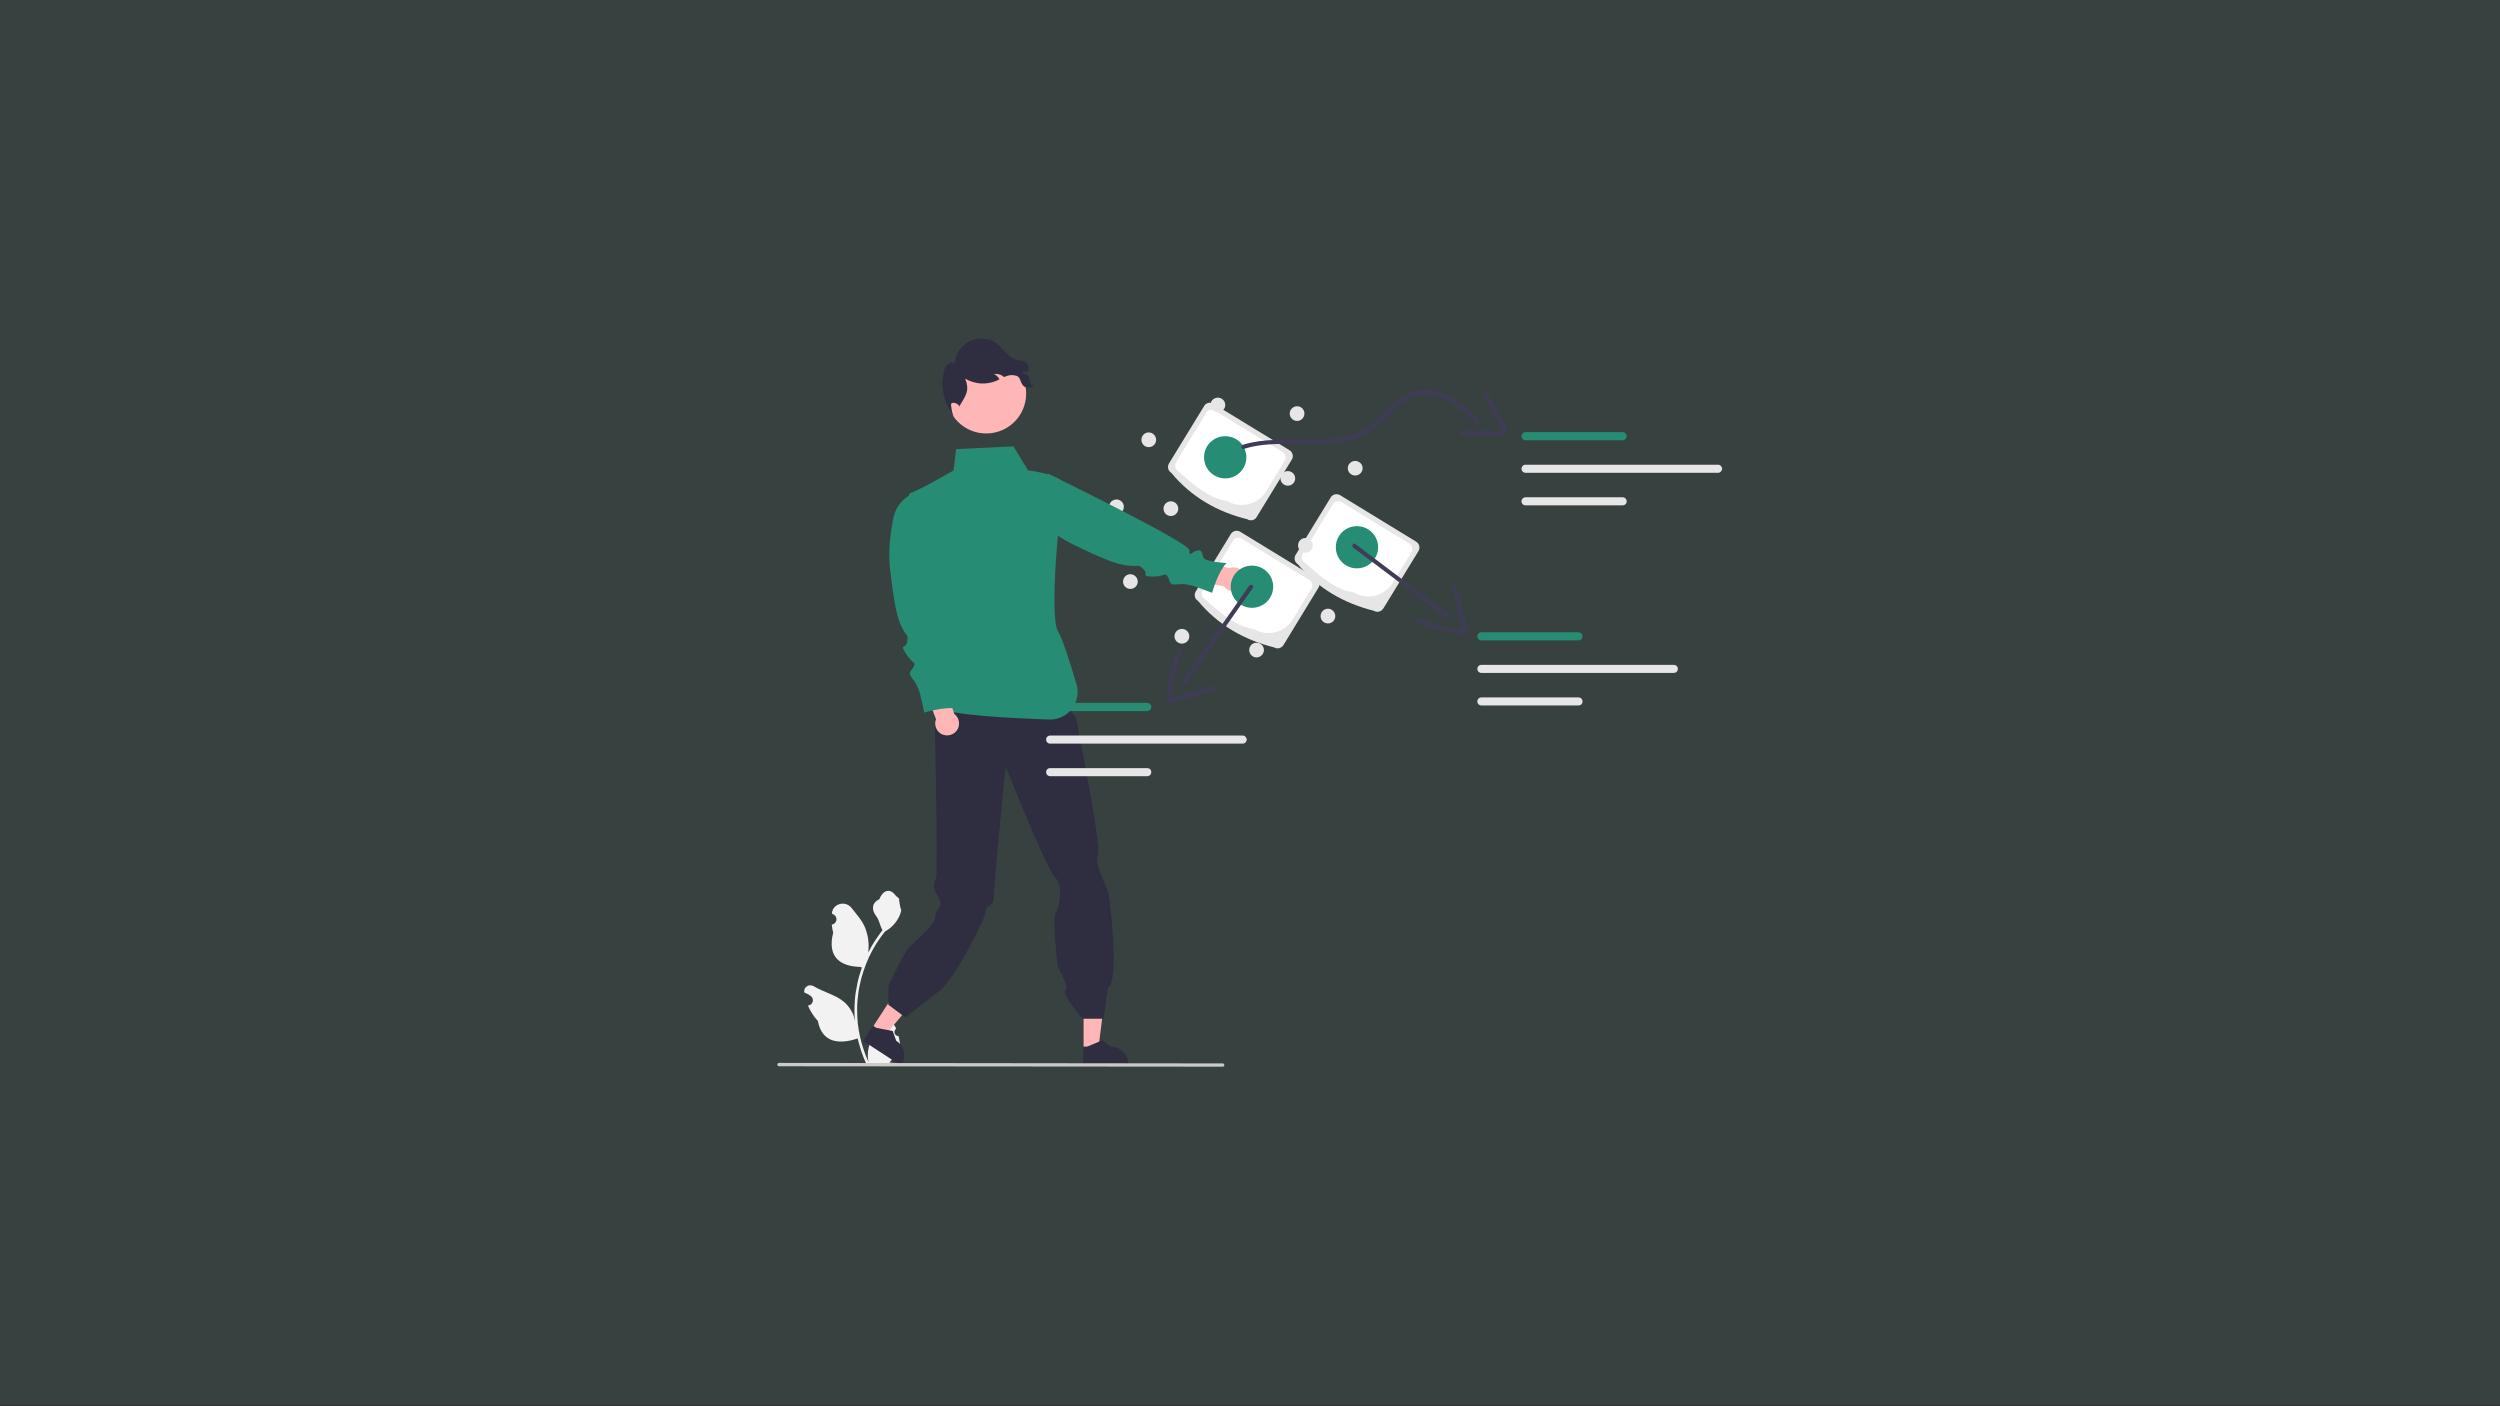 <svg version="1.2" xmlns="http://www.w3.org/2000/svg" viewBox="0 0 1920 1080" width="1920" height="1080">
	<rect x="0" y="0" width="1920" height="1080" fill="#333333" stroke="none"/>
	<title>comparative-analysis-of-agency-websites-what-differentiates-the-best-from-the-rest-svg</title>
	<style>
		.s0 { opacity: .1;fill: #62ccb8 } 
		.s1 { fill: #e6e6e6 } 
		.s2 { fill: #ffffff } 
		.s3 { fill: #f2f2f2 } 
		.s4 { fill: #ffb6b6 } 
		.s5 { fill: #2f2e41 } 
		.s6 { fill: #268c74 } 
		.s7 { fill: #cacaca } 
		.s8 { fill: #3f3d56 } 
	</style>
	<g id="Layer">
		<g id="Layer">
			<g id="Layer">
				<g id="Layer3_0_FILL">
					<path id="Layer" class="s0" d="m1920 1079v-1080h-1920v1080z"/>
				</g>
			</g>
		</g>
	</g>
	<g id="Folder 1">
		<path id="Layer" class="s1" d="m958 398.8c-23.1-5.7-43-17-58.5-35.7q-0.9-0.5-1.5-1.4-0.6-0.8-0.8-1.8-0.3-1-0.1-2 0.1-1.1 0.7-2l27-44.1q0.5-0.9 1.3-1.5 0.9-0.6 1.9-0.9 1-0.2 2 0 1.1 0.1 1.9 0.7l58.5 35.7q0.9 0.5 1.5 1.4 0.6 0.8 0.8 1.8 0.3 1 0.1 2.1-0.1 1-0.7 1.9l-27 44.1q-0.5 0.9-1.3 1.5-0.9 0.6-1.9 0.9-1 0.2-2 0-1.1-0.1-1.9-0.7z"/>
		<path id="Layer" class="s2" d="m942.4 384.7c-12.2-1.4-24.8-11.1-37.6-23q-0.8-0.5-1.4-1.3-0.6-0.8-0.8-1.7-0.2-1-0.1-1.9 0.2-1 0.7-1.8l23.2-38q0.5-0.8 1.3-1.4 0.7-0.5 1.7-0.8 0.9-0.2 1.9 0 1 0.1 1.8 0.6l52 31.8q0.8 0.5 1.4 1.3 0.6 0.8 0.8 1.7 0.2 1 0.1 1.9-0.2 1-0.7 1.8l-14.3 23.5c-1.5 2.5-3.5 4.6-5.8 6.3-2.3 1.7-5 2.9-7.7 3.5-2.8 0.7-5.7 0.8-8.5 0.4-2.9-0.4-5.6-1.4-8-2.9z"/>
		<path id="Layer" class="s1" d="m1055.2 469.1c-23.1-5.8-42.9-17.1-58.4-35.7q-0.9-0.6-1.5-1.4-0.7-0.9-0.9-1.9-0.2-1-0.1-2 0.2-1 0.7-1.9l27-44.2q0.5-0.9 1.4-1.5 0.8-0.6 1.8-0.8 1-0.3 2.1-0.1 1 0.2 1.9 0.7l58.4 35.7q0.9 0.6 1.5 1.4 0.6 0.8 0.9 1.8 0.2 1.1 0.1 2.1-0.2 1-0.7 1.9l-27 44.1q-0.6 0.9-1.4 1.5-0.8 0.6-1.9 0.9-1 0.2-2 0.1-1-0.2-1.9-0.7z"/>
		<path id="Layer" class="s2" d="m1039.6 454.9c-12.2-1.3-24.8-11.1-37.6-23q-0.8-0.5-1.4-1.3-0.5-0.8-0.8-1.7-0.2-0.9 0-1.9 0.1-1 0.6-1.8l23.2-37.9q0.5-0.9 1.3-1.4 0.8-0.6 1.7-0.8 1-0.3 1.9-0.1 1 0.1 1.8 0.6l52 31.8q0.9 0.5 1.4 1.3 0.6 0.8 0.8 1.8 0.3 0.9 0.1 1.9-0.1 0.9-0.6 1.8l-14.4 23.5c-1.5 2.4-3.5 4.5-5.8 6.2-2.3 1.7-4.9 2.9-7.7 3.6-2.8 0.6-5.7 0.8-8.5 0.3-2.8-0.4-5.5-1.4-8-2.9z"/>
		<path id="Layer" class="s1" d="m978.5 497.2c-23.1-5.8-43-17.1-58.5-35.8q-0.8-0.5-1.5-1.3-0.6-0.9-0.8-1.9-0.3-1-0.1-2 0.2-1.1 0.7-1.9l27-44.2q0.5-0.9 1.4-1.5 0.8-0.6 1.8-0.8 1-0.3 2.1-0.1 1 0.1 1.9 0.7l58.4 35.7q0.9 0.5 1.5 1.4 0.6 0.8 0.9 1.8 0.2 1 0 2.1-0.1 1-0.7 1.9l-26.9 44.1q-0.6 0.9-1.4 1.5-0.9 0.6-1.9 0.9-1 0.2-2 0.1-1-0.2-1.9-0.7z"/>
		<path id="Layer" class="s2" d="m962.9 483c-12.2-1.3-24.8-11.1-37.6-23q-0.8-0.5-1.4-1.3-0.5-0.8-0.8-1.7-0.2-1-0.1-1.9 0.2-1 0.7-1.8l23.2-37.9q0.5-0.9 1.3-1.4 0.8-0.6 1.7-0.8 1-0.3 1.9-0.1 1 0.1 1.8 0.6l52 31.8q0.9 0.5 1.4 1.3 0.6 0.8 0.8 1.7 0.3 1 0.1 2-0.1 0.9-0.7 1.7l-14.3 23.5c-1.5 2.5-3.5 4.6-5.8 6.3-2.3 1.7-4.9 2.9-7.7 3.6-2.8 0.6-5.7 0.8-8.5 0.3-2.8-0.4-5.6-1.4-8-2.9z"/>
		<path id="Layer" class="s3" d="m690.1 795.7c-0.6 0-1.2-0.2-1.8-0.5-0.5-0.3-0.9-0.8-1.1-1.4-0.3-0.6-0.3-1.2-0.2-1.8 0.1-0.6 0.4-1.2 0.9-1.6l0.2-0.8q0-0.1-0.1-0.2c-0.6-1.5-1.7-2.7-3-3.6-1.3-0.9-2.9-1.4-4.5-1.4-1.6 0-3.2 0.5-4.5 1.4-1.3 0.9-2.4 2.2-3 3.7-2.5 5.9-5.6 11.8-6.4 18.1q-0.1 1-0.1 2-0.1 1.1 0 2.1 0 1.1 0.2 2.1 0.1 1 0.4 2-2.2-4.7-3.8-9.6-1.7-4.9-2.8-9.9-1.1-5.1-1.7-10.3-0.5-5.1-0.5-10.3 0-1.3 0-2.6 0-1.3 0.1-2.6 0.1-1.3 0.2-2.6 0.1-1.3 0.3-2.6 0.4-4.2 1.3-8.4 1.1-5.7 3-11.2 1.8-5.4 4.2-10.7 2.5-5.2 5.5-10.1 3.1-4.9 6.7-9.4 1.7-1 3.3-2.2 1.6-1.2 2.9-2.6 1.4-1.4 2.6-3.1 1.1-1.6 2-3.4 0.3-0.6 0.6-1.3 0.3-0.6 0.5-1.3 0.2-0.7 0.4-1.4 0.2-0.7 0.3-1.4c-0.5 0.1-2-7.9-1.6-8.4-0.7-1.1-2-1.7-2.9-2.8-3.9-5.4-9.4-4.4-12.3 2.9-6.1 3.1-6.2 8.2-2.4 13.2 2.4 3.1 2.7 7.3 4.8 10.7q-0.3 0.4-0.7 0.8-1.4 1.9-2.8 3.9-1.4 2-2.7 4-1.3 2-2.5 4.1-1.1 2.1-2.2 4.3 0.2-2.4 0.2-4.8 0-2.5-0.3-4.9-0.3-2.4-0.9-4.7-0.6-2.4-1.5-4.6c-2.3-5.7-6.7-10.4-10.5-15.3-4.7-5.8-14.2-3.3-15 4.1q0 0.2 0 0.3 0.8 0.4 1.7 1c0.7 0.5 1.2 1.1 1.5 1.9 0.3 0.7 0.4 1.6 0.2 2.4-0.2 0.8-0.6 1.5-1.2 2.1-0.6 0.6-1.4 1-2.2 1.1h-0.1q0.1 0.8 0.2 1.5 0.1 0.8 0.2 1.6 0.2 0.7 0.3 1.5 0.2 0.8 0.4 1.5c-4.9 19.1 5.7 26.1 21 26.4q0.5 0.3 1 0.5-1.1 3.1-2 6.3-0.9 3.1-1.5 6.3-0.7 3.2-1.2 6.4-0.5 3.2-0.7 6.5-0.2 1.9-0.2 3.8-0.1 1.9-0.1 3.9 0 1.9 0.1 3.8 0.1 1.9 0.3 3.8l-0.1-0.1q-0.4-2.2-1.1-4.2-0.8-2-1.9-3.8-1.1-1.9-2.5-3.5-1.4-1.7-3.1-3.1c-6.6-5.4-15.9-7.4-23-11.8-0.8-0.4-1.7-0.7-2.6-0.7-0.9 0-1.8 0.2-2.5 0.7-0.8 0.5-1.4 1.2-1.8 2-0.3 0.8-0.5 1.7-0.4 2.6q0 0.1 0.1 0.2 0.4 0.2 0.8 0.4 0.3 0.1 0.7 0.3 0.4 0.2 0.8 0.4 0.4 0.2 0.8 0.4 0.8 0.5 1.6 1c0.7 0.5 1.3 1.2 1.6 1.9 0.3 0.8 0.4 1.6 0.2 2.5-0.2 0.8-0.6 1.5-1.2 2.1-0.6 0.5-1.4 0.9-2.2 1h-0.1q-0.1 0.1-0.2 0.1 0.7 1.6 1.5 3.2 0.8 1.5 1.8 3 0.9 1.5 2 2.9 1.1 1.4 2.3 2.7c3.1 16.7 16.3 18.3 30.6 13.4q0.5 2.5 1.3 5 0.7 2.5 1.5 5 0.9 2.5 1.8 4.9 1 2.4 2.1 4.8h24.1q0.1-0.4 0.2-0.8-0.8 0-1.6 0-0.9 0-1.7 0-0.8-0.1-1.7-0.2-0.8-0.1-1.6-0.2 2.7-3.3 5.3-6.6 0 0 0.1-0.1 0 0 0 0 0 0 0 0 0 0 0-0.1 1.4-1.6 2.8-3.3 0-1.3-0.1-2.6 0-1.3-0.2-2.6-0.1-1.2-0.4-2.5-0.2-1.3-0.5-2.5z"/>
		<path id="Layer" class="s1" d="m857.5 394.9c-3.2 0-5.7-2.5-5.7-5.7 0-3.1 2.5-5.6 5.7-5.6 3.1 0 5.6 2.5 5.6 5.6 0 3.2-2.5 5.7-5.6 5.7z"/>
		<path id="Layer" class="s4" d="m669.6 789.8l9.5 6.1 28.3-33.6-14-9.1-23.8 36.6z"/>
		<path id="Layer" class="s5" d="m662.9 799.4l29.1 19 0.3-0.3c0.9-1.5 1.6-3.2 1.9-5 0.4-1.7 0.3-3.5 0-5.2-0.4-1.8-1.1-3.4-2.1-4.9-1-1.5-2.3-2.7-3.8-3.7l-2.7-7.5-12.6-2.4-2.5-1.7z"/>
		<path id="Layer" class="s4" d="m832.2 805.9h11.3l5.4-43.6h-16.7v43.6z"/>
		<path id="Layer" class="s5" d="m831.8 817.7h34.8v-0.4c0-1.8-0.3-3.5-1-5.2-0.7-1.6-1.7-3.1-2.9-4.4-1.3-1.2-2.8-2.2-4.4-2.9-1.7-0.7-3.4-1-5.2-1l-6.4-4.9-11.8 4.9h-3.1z"/>
		<path id="Layer" class="s5" d="m715.1 536.6l101.5 2.2 10 12.6c0 0-0.9-4.4-0.1 0.4 0.8 4.9 20.4 102 16.7 105.2-3.7 3.3 7 25.8 7.8 27.1 0.8 1.4 9.3 69.1 0 74.6l-3.5 23.7h-16.2c0 0-16.2-18.8-13-22.2 3.3-3.4-6.1-14.8-6.4-20.8-0.4-6.1-3.8-33.7-1.1-38.1 2.6-4.4 6.2-21-0.5-27.4-6.7-6.4-38-85.4-38-85.4 0 0-9.1 92.6-9.1 99.9 0.1 9.4-6.2 4.7-6.2 13 0 1.7-20.2 44.8-33.8 58.3l-28 21.6-13-9.7v-14.1c0 0 12-26.1 16.2-30.2 4.2-4.2 19.7-17.1 19.7-22.9 0-5.9 7.3-7.9 2.4-15.7-4.9-7.8-3.3-11.2-1.6-14.5 1.7-3.4-1.5-140.7-1.5-140.7z"/>
		<path id="Layer" class="s6" d="m734.3 344.9l44-2.1 11.3 18.5c0 0 32.9 3.3 28.2 15.7-4.7 12.3-12 97.2-5.3 107.8 3.5 5.6 9.4 24.4 14.3 40.8 0.9 3.2 1.1 6.6 0.4 9.9-0.6 3.2-2 6.3-4 8.9-2 2.7-4.7 4.8-7.7 6.2-3 1.4-6.3 2.1-9.6 2-31.3-1.1-77.8-3.5-83.3-9-8.4-8.4-16-15.1-10.9-17.6 5-2.5 12.2-39 12.2-39 0 0-33.4-105.2-24.7-108.3 8.7-3.1 33.1-17.4 33.1-17.4z"/>
		<path id="Layer" class="s4" d="m757.4 332.9c-17 0-30.7-13.7-30.7-30.7 0-17 13.7-30.7 30.7-30.7 17 0 30.7 13.7 30.7 30.7 0 17-13.7 30.7-30.7 30.7z"/>
		<path id="Layer" class="s7" d="m598.3 818.9l340.7 0.3c0.3 0 0.7-0.1 0.9-0.3 0.2-0.3 0.4-0.6 0.4-0.9 0-0.4-0.2-0.7-0.4-0.9-0.2-0.3-0.6-0.4-0.9-0.4l-340.7-0.4c-0.4 0-0.7 0.2-0.9 0.4-0.3 0.3-0.4 0.6-0.4 0.9 0 0.4 0.1 0.7 0.4 0.9 0.2 0.3 0.5 0.4 0.9 0.4z"/>
		<path id="Layer" class="s4" d="m732.9 548.3l-8.6-26-15.6 2.9 10.1 27.1c-1.2 3.3-0.5 6.9 1.8 9.5 2.4 2.6 6 3.6 9.3 2.6 3.4-0.9 5.9-3.7 6.5-7.1 0.6-3.4-0.7-6.9-3.5-9z"/>
		<path id="Layer" class="s6" d="m701.7 378.9l-0.4 0.2q-2.9 1.2-5.3 3-2.5 1.9-4.5 4.3-2 2.3-3.3 5.1-1.3 2.8-2 5.9c-2.2 10.5-4.3 25.7-2.6 40 3 25.2 5 36.3 9 44.4 4.1 8 5.1 5 4.1 11.1-1 6-6.1 1-1 9 5 8.1 8 6.1 6 10.1-2 4-5 4-1 9.1 4 5 4 7 5 9.1 1.1 2 4.1 17.1 4.1 17.1 0 0 16.1-5 25.2-3 0 0-8.1-14.1-6.1-17.2 2.1-3 5.1-4 2.1-7-3.1-3-8.1-2-3.1-5.1 5.1-3-4-34.2-4-34.2z"/>
		<path id="Layer" class="s4" d="m944.2 436.4l-26.5-6.8-6 14.7 28.3 6.1c2.1 2.8 5.6 4.2 9 3.6 3.4-0.6 6.2-3.1 7.2-6.4 1-3.4 0-7-2.5-9.4-2.5-2.3-6.2-3.1-9.5-1.8z"/>
		<path id="Layer" class="s6" d="m784.7 371.4l-0.1 0.5q-0.5 3-0.3 6.1 0.2 3.1 1.2 6 0.9 3 2.6 5.6 1.6 2.6 3.8 4.8c7.7 7.5 19.4 17.6 32.3 23.8 22.9 11 33.3 15.3 42.3 16.2 9 1 7-1.5 11.5 2.6 4.6 4.1-2.4 5.7 7.1 5.8 9.5 0.1 9.5-3.6 11.8 0.3 2.3 3.9 0.6 6.4 7.1 5.7 6.4-0.7 8.1 0.4 10.3 0.7 2.3 0.2 16.6 5.8 16.6 5.8 0 0 4.5-16.3 11.1-22.9 0 0-16.3-0.8-17.7-4.1-1.5-3.3-0.7-6.4-4.9-5.5-4.2 0.9-6 5.7-5.9-0.2 0.2-5.8-108.6-58.8-108.6-58.8z"/>
		<path id="Layer" class="s5" d="m794.1 296.8c-3.3 1.1-6.5 1.7-8.6-1-2.2-2.8-1.6-5.9-4.8-7.2q-1-0.3-2.1-0.4-1-0.2-2-0.1-1.1 0-2.1 0.3-1 0.2-2 0.6-0.7 0.3-1.3 0.6-0.4-0.3-0.8-0.6-0.8-0.6-1.6-1-0.9-0.3-1.8-0.6-0.9-0.2-1.8-0.2-0.9-0.1-1.8 0.1 0.6 0.3 1.3 0.7 0.6 0.4 1.1 0.9 0.6 0.6 1 1.2 0.5 0.6 0.8 1.2c-0.9 0.5-1.8 0.9-2.7 1.3q-2.8 1.1-5.9 1.6-3 0.5-6.1 0.3-3.1-0.3-6-1.2-3-0.9-5.6-2.5c3.5 9.3 0.7 12.6-4.5 21.2l-0.2 0.5c0.6-2.3-6.2-4.9-6.2-1.6q0.1 1.2 0.3 2.5 0.2 1.2 0.4 2.4 0.3 1.2 0.7 2.4 0.3 1.2 0.7 2.4c-6.6-10-10.6-21.8-8-33 0.6-2.4 0.8-4.9 2.3-6.9 1.5-1.9 4.3-3 6.5-1.9 0.2-3.7 1.5-7.2 3.6-10.2 2.1-3 5-5.4 8.4-6.9 3.3-1.5 7-2.1 10.7-1.6 3.6 0.4 7.1 1.8 10 4.1 2.7 2.1 4.8 4.8 7.2 7.2 2.4 2.5 5.3 4.7 8.6 5.3 2.2 0.4 4.6 0.1 6.3 1.5 2 1.6 2 4.3 2 7q-0.7-0.1-1.4 0-0.8 0.1-1.5 0.3-0.7 0.2-1.3 0.5-0.7 0.3-1.3 0.7 0.8 0 1.5 0.1 0.7 0.2 1.4 0.4 0.7 0.2 1.4 0.6 0.7 0.4 1.2 0.8 0.1 0 0.1 0 0 0 0 0 0 0 0 0.1 0 0 0 0c0.6 4.4 0.4 5.4 3.9 8.1z"/>
		<path id="Layer" class="s1" d="m935.3 316.6c-3.1 0-5.7-2.5-5.7-5.6 0-3.1 2.6-5.6 5.7-5.6 3.1 0 5.7 2.5 5.7 5.6 0 3.1-2.6 5.6-5.7 5.6z"/>
		<path id="Layer" class="s1" d="m996.2 323.3c-3.1 0-5.7-2.6-5.7-5.7 0-3.1 2.6-5.6 5.7-5.6 3.1 0 5.6 2.5 5.6 5.6 0 3.1-2.5 5.7-5.6 5.7z"/>
		<path id="Layer" class="s1" d="m1040.8 365.2c-3.1 0-5.7-2.5-5.7-5.6 0-3.1 2.6-5.6 5.7-5.6 3.1 0 5.7 2.5 5.7 5.6 0 3.1-2.6 5.6-5.7 5.6z"/>
		<path id="Layer" class="s1" d="m1019.9 478.8c-3.2 0-5.7-2.5-5.7-5.6 0-3.1 2.5-5.7 5.7-5.7 3.1 0 5.6 2.6 5.6 5.7 0 3.1-2.5 5.6-5.6 5.6z"/>
		<path id="Layer" class="s1" d="m965 504.9c-3.1 0-5.6-2.6-5.6-5.7 0-3.1 2.5-5.6 5.6-5.6 3.1 0 5.7 2.5 5.7 5.6 0 3.1-2.6 5.7-5.7 5.7z"/>
		<path id="Layer" class="s1" d="m907.7 494.3c-3.1 0-5.7-2.5-5.7-5.6 0-3.2 2.6-5.7 5.7-5.7 3.1 0 5.7 2.5 5.7 5.7 0 3.1-2.6 5.6-5.7 5.6z"/>
		<path id="Layer" class="s1" d="m868.1 452.3c-3.1 0-5.6-2.5-5.6-5.6 0-3.1 2.5-5.7 5.6-5.7 3.1 0 5.7 2.6 5.7 5.7 0 3.1-2.6 5.6-5.7 5.6z"/>
		<path id="Layer" class="s1" d="m882.2 343.4c-3.1 0-5.6-2.5-5.6-5.6 0-3.1 2.5-5.7 5.6-5.7 3.2 0 5.7 2.6 5.7 5.7 0 3.1-2.5 5.6-5.7 5.6z"/>
		<path id="Layer" class="s1" d="m899.2 396.3c-3.1 0-5.6-2.5-5.6-5.6 0-3.2 2.5-5.7 5.6-5.7 3.1 0 5.7 2.5 5.7 5.7 0 3.1-2.6 5.6-5.7 5.6z"/>
		<path id="Layer" class="s1" d="m989.1 373c-3.2 0-5.7-2.5-5.7-5.6 0-3.1 2.5-5.6 5.7-5.6 3.1 0 5.6 2.5 5.6 5.6 0 3.1-2.5 5.6-5.6 5.6z"/>
		<path id="Layer" class="s1" d="m1002.5 424.5c-3.1 0-5.6-2.5-5.6-5.6 0-3.2 2.5-5.7 5.6-5.7 3.1 0 5.7 2.5 5.7 5.7 0 3.1-2.6 5.6-5.7 5.6z"/>
		<path id="Layer" class="s6" d="m1042.1 436.5c-9 0-16.2-7.3-16.2-16.2 0-9 7.2-16.2 16.2-16.2 9 0 16.3 7.2 16.3 16.2 0 8.9-7.3 16.2-16.3 16.2z"/>
		<path id="Layer" class="s6" d="m961.5 466.8c-9 0-16.3-7.3-16.3-16.2 0-9 7.3-16.2 16.3-16.2 9 0 16.3 7.2 16.3 16.2 0 8.9-7.3 16.2-16.3 16.2z"/>
		<path id="Layer" class="s6" d="m941 367.4c-9 0-16.3-7.3-16.3-16.2 0-9 7.3-16.2 16.3-16.2 9 0 16.2 7.2 16.2 16.2 0 8.9-7.2 16.2-16.2 16.2z"/>
		<path id="Layer" class="s8" d="m955.4 344.7c26.4-8.2 54.7 0.7 81.2-6.9q2.3-0.6 4.5-1.4 2.2-0.8 4.4-1.8 2.1-1 4.2-2.2 2-1.2 4-2.6 1.6-1.2 3.2-2.6 1.6-1.3 3.2-2.7 1.5-1.3 3-2.8 1.5-1.4 3-2.9c8-7.9 16.6-16.2 28.6-16.1 15.8 0.1 28 11.8 38.5 22.2 1.5 1.4 3.8-0.8 2.3-2.3-9.7-9.5-20.2-19.6-33.9-22.4q-2.3-0.5-4.7-0.7-2.3-0.1-4.7 0.1-2.3 0.1-4.6 0.7-2.3 0.5-4.5 1.4-1.9 0.9-3.7 1.9-1.9 1-3.6 2.2-1.7 1.2-3.3 2.5-1.7 1.4-3.2 2.8c-4.2 3.9-8.1 8.1-12.4 12q-1.7 1.5-3.5 2.9-1.8 1.3-3.7 2.6-1.9 1.2-4 2.2-2 1.1-4.1 1.9c-12.2 4.9-25.5 5.4-38.4 5.3-16.3-0.2-32.9-1.3-48.7 3.6-1.9 0.6-1.1 3.8 0.9 3.1z"/>
		<path id="Layer" class="s8" d="m1139 303l8.1 14.3 3.9 7c0.7 1.2 1.4 2.4 2.1 3.7 0.4 0.7 1.3 2.1 0.5 2.8q-0.3 0.2-0.6 0.3-0.3 0-0.6 0.1-0.4 0-0.7 0-0.3 0-0.6 0-2.1 0-4.3 0l-8-0.1-16.7-0.2c-0.4 0-0.8 0.2-1.1 0.5-0.3 0.3-0.4 0.7-0.4 1.1 0 0.4 0.1 0.9 0.4 1.2 0.3 0.3 0.7 0.4 1.1 0.4 9.7 0.1 19.3 0.4 29 0.3q0.6 0.1 1.3 0 0.6 0 1.2-0.2 0.6-0.1 1.2-0.4 0.5-0.3 1-0.7 0.5-0.5 0.9-1.1 0.3-0.6 0.4-1.3 0.1-0.7 0-1.4-0.1-0.7-0.4-1.3-0.4-0.8-0.7-1.6-0.4-0.8-0.8-1.5-0.4-0.8-0.9-1.5-0.4-0.7-0.9-1.5l-3.5-6.2-8.1-14.3c-0.3-0.4-0.6-0.6-1-0.7-0.4-0.1-0.9 0-1.2 0.2-0.4 0.2-0.6 0.5-0.8 0.9-0.1 0.4 0 0.9 0.2 1.2z"/>
		<path id="Layer" class="s6" d="m1246.2 338.1h-74.6c-0.8 0-1.6-0.3-2.2-0.9-0.5-0.6-0.9-1.4-0.9-2.2 0-0.8 0.4-1.6 0.9-2.2 0.6-0.6 1.4-0.9 2.2-0.9h74.6c0.9 0 1.6 0.3 2.2 0.9 0.6 0.6 0.9 1.4 0.9 2.2 0 0.8-0.3 1.6-0.9 2.2-0.6 0.6-1.3 0.9-2.2 0.9z"/>
		<path id="Layer" class="s1" d="m1246.2 388.1h-74.6c-0.8 0-1.6-0.3-2.2-0.9-0.5-0.5-0.9-1.3-0.9-2.2 0-0.8 0.4-1.6 0.9-2.2 0.6-0.5 1.4-0.9 2.2-0.9h74.6c0.9 0 1.6 0.4 2.2 0.9 0.6 0.6 0.9 1.4 0.9 2.2 0 0.9-0.3 1.7-0.9 2.2-0.6 0.6-1.3 0.9-2.2 0.9z"/>
		<path id="Layer" class="s1" d="m1319.4 363.1h-147.8c-0.8 0-1.6-0.3-2.2-0.9-0.5-0.6-0.9-1.4-0.9-2.2 0-0.8 0.4-1.6 0.9-2.2 0.6-0.6 1.4-0.9 2.2-0.9h147.8c0.9 0 1.7 0.3 2.2 0.9 0.6 0.6 1 1.4 1 2.2 0 0.8-0.4 1.6-1 2.2-0.5 0.6-1.3 0.9-2.2 0.9z"/>
		<path id="Layer" class="s6" d="m1212.3 491.8h-74.6c-0.8 0-1.6-0.3-2.2-0.9-0.6-0.6-0.9-1.4-0.9-2.2 0-0.9 0.3-1.6 0.9-2.2 0.6-0.6 1.4-0.9 2.2-0.9h74.6c0.8 0 1.6 0.3 2.2 0.9 0.6 0.6 0.9 1.3 0.9 2.2 0 0.8-0.3 1.6-0.9 2.2-0.6 0.6-1.4 0.9-2.2 0.9z"/>
		<path id="Layer" class="s1" d="m1212.3 541.8h-74.6c-0.8 0-1.6-0.3-2.2-0.9-0.6-0.6-0.9-1.3-0.9-2.2 0-0.8 0.3-1.6 0.9-2.2 0.6-0.6 1.4-0.9 2.2-0.9h74.6c0.8 0 1.6 0.3 2.2 0.9 0.6 0.6 0.9 1.4 0.9 2.2 0 0.9-0.3 1.6-0.9 2.2-0.6 0.6-1.4 0.9-2.2 0.9z"/>
		<path id="Layer" class="s1" d="m1285.5 516.8h-147.8c-0.8 0-1.6-0.3-2.2-0.9-0.6-0.6-0.9-1.4-0.9-2.2 0-0.8 0.3-1.6 0.9-2.2 0.6-0.6 1.4-0.9 2.2-0.9h147.8c0.8 0 1.6 0.3 2.2 0.9 0.6 0.6 0.9 1.4 0.9 2.2 0 0.8-0.3 1.6-0.9 2.2-0.6 0.6-1.4 0.9-2.2 0.9z"/>
		<path id="Layer" class="s6" d="m881.1 546.1h-74.6c-0.8 0-1.6-0.4-2.2-0.9-0.6-0.6-0.9-1.4-0.9-2.2 0-0.9 0.3-1.7 0.9-2.2 0.6-0.6 1.4-1 2.2-1h74.6c0.8 0 1.6 0.4 2.2 1 0.6 0.5 0.9 1.3 0.9 2.2 0 0.8-0.3 1.6-0.9 2.2-0.6 0.5-1.4 0.9-2.2 0.9z"/>
		<path id="Layer" class="s1" d="m881.1 596.1h-74.6c-0.8 0-1.6-0.3-2.2-0.9-0.6-0.6-0.9-1.4-0.9-2.2 0-0.8 0.3-1.6 0.9-2.2 0.6-0.6 1.4-0.9 2.2-0.9h74.6c0.8 0 1.6 0.3 2.2 0.9 0.6 0.6 0.9 1.4 0.9 2.2 0 0.8-0.3 1.6-0.9 2.2-0.6 0.6-1.4 0.9-2.2 0.9z"/>
		<path id="Layer" class="s1" d="m954.3 571.1h-147.8c-0.8 0-1.6-0.3-2.2-0.9-0.6-0.6-0.9-1.4-0.9-2.2 0-0.8 0.3-1.6 0.9-2.2 0.6-0.6 1.4-0.9 2.2-0.9h147.8c0.9 0 1.7 0.3 2.2 0.9 0.6 0.6 1 1.4 1 2.2 0 0.8-0.4 1.6-1 2.2-0.5 0.6-1.3 0.9-2.2 0.9z"/>
		<path id="Layer" class="s8" d="m1039.3 420.6l55.8 42 15.8 12c1.7 1.3 3.3-1.5 1.7-2.8l-55.8-42-15.9-12c-1.6-1.3-3.2 1.5-1.6 2.8z"/>
		<path id="Layer" class="s8" d="m1086.8 477.2q4.5 2.2 9.3 3.9 4.7 1.7 9.6 2.9 4.9 1.2 9.9 2 5 0.7 10 0.9 0.4 0 0.7-0.2 0.4-0.2 0.6-0.5 0.2-0.3 0.3-0.6 0.1-0.4 0-0.8l-8.7-34.6c-0.5-2-3.6-1.2-3.1 0.8l8.7 34.7 1.5-2.1q-4.8-0.2-9.6-0.8-4.8-0.7-9.5-1.9-4.7-1.2-9.2-2.8-4.5-1.6-8.9-3.7c-1.9-0.9-3.5 1.9-1.6 2.8z"/>
		<path id="Layer" class="s8" d="m959.4 449.8l-40.1 57.3-11.3 16.2c-1.2 1.7 1.6 3.3 2.8 1.6l40.1-57.3 11.3-16.1c1.2-1.7-1.6-3.4-2.8-1.7z"/>
		<path id="Layer" class="s8" d="m904.5 499.3q-2 4.6-3.6 9.4-1.5 4.8-2.5 9.7-1.1 5-1.6 10-0.5 5-0.5 10 0 0.4 0.1 0.7 0.2 0.3 0.5 0.6 0.3 0.2 0.7 0.3 0.3 0 0.7 0l34.4-10c0.4-0.1 0.8-0.4 1-0.8 0.2-0.4 0.2-0.8 0.1-1.2-0.1-0.4-0.4-0.7-0.7-1-0.4-0.2-0.8-0.2-1.2-0.1l-34.5 9.9 2.1 1.6q0-4.8 0.5-9.6 0.5-4.8 1.5-9.5 1-4.7 2.4-9.3 1.5-4.6 3.4-9c0.8-1.9-2-3.6-2.8-1.7z"/>
	</g>
</svg>